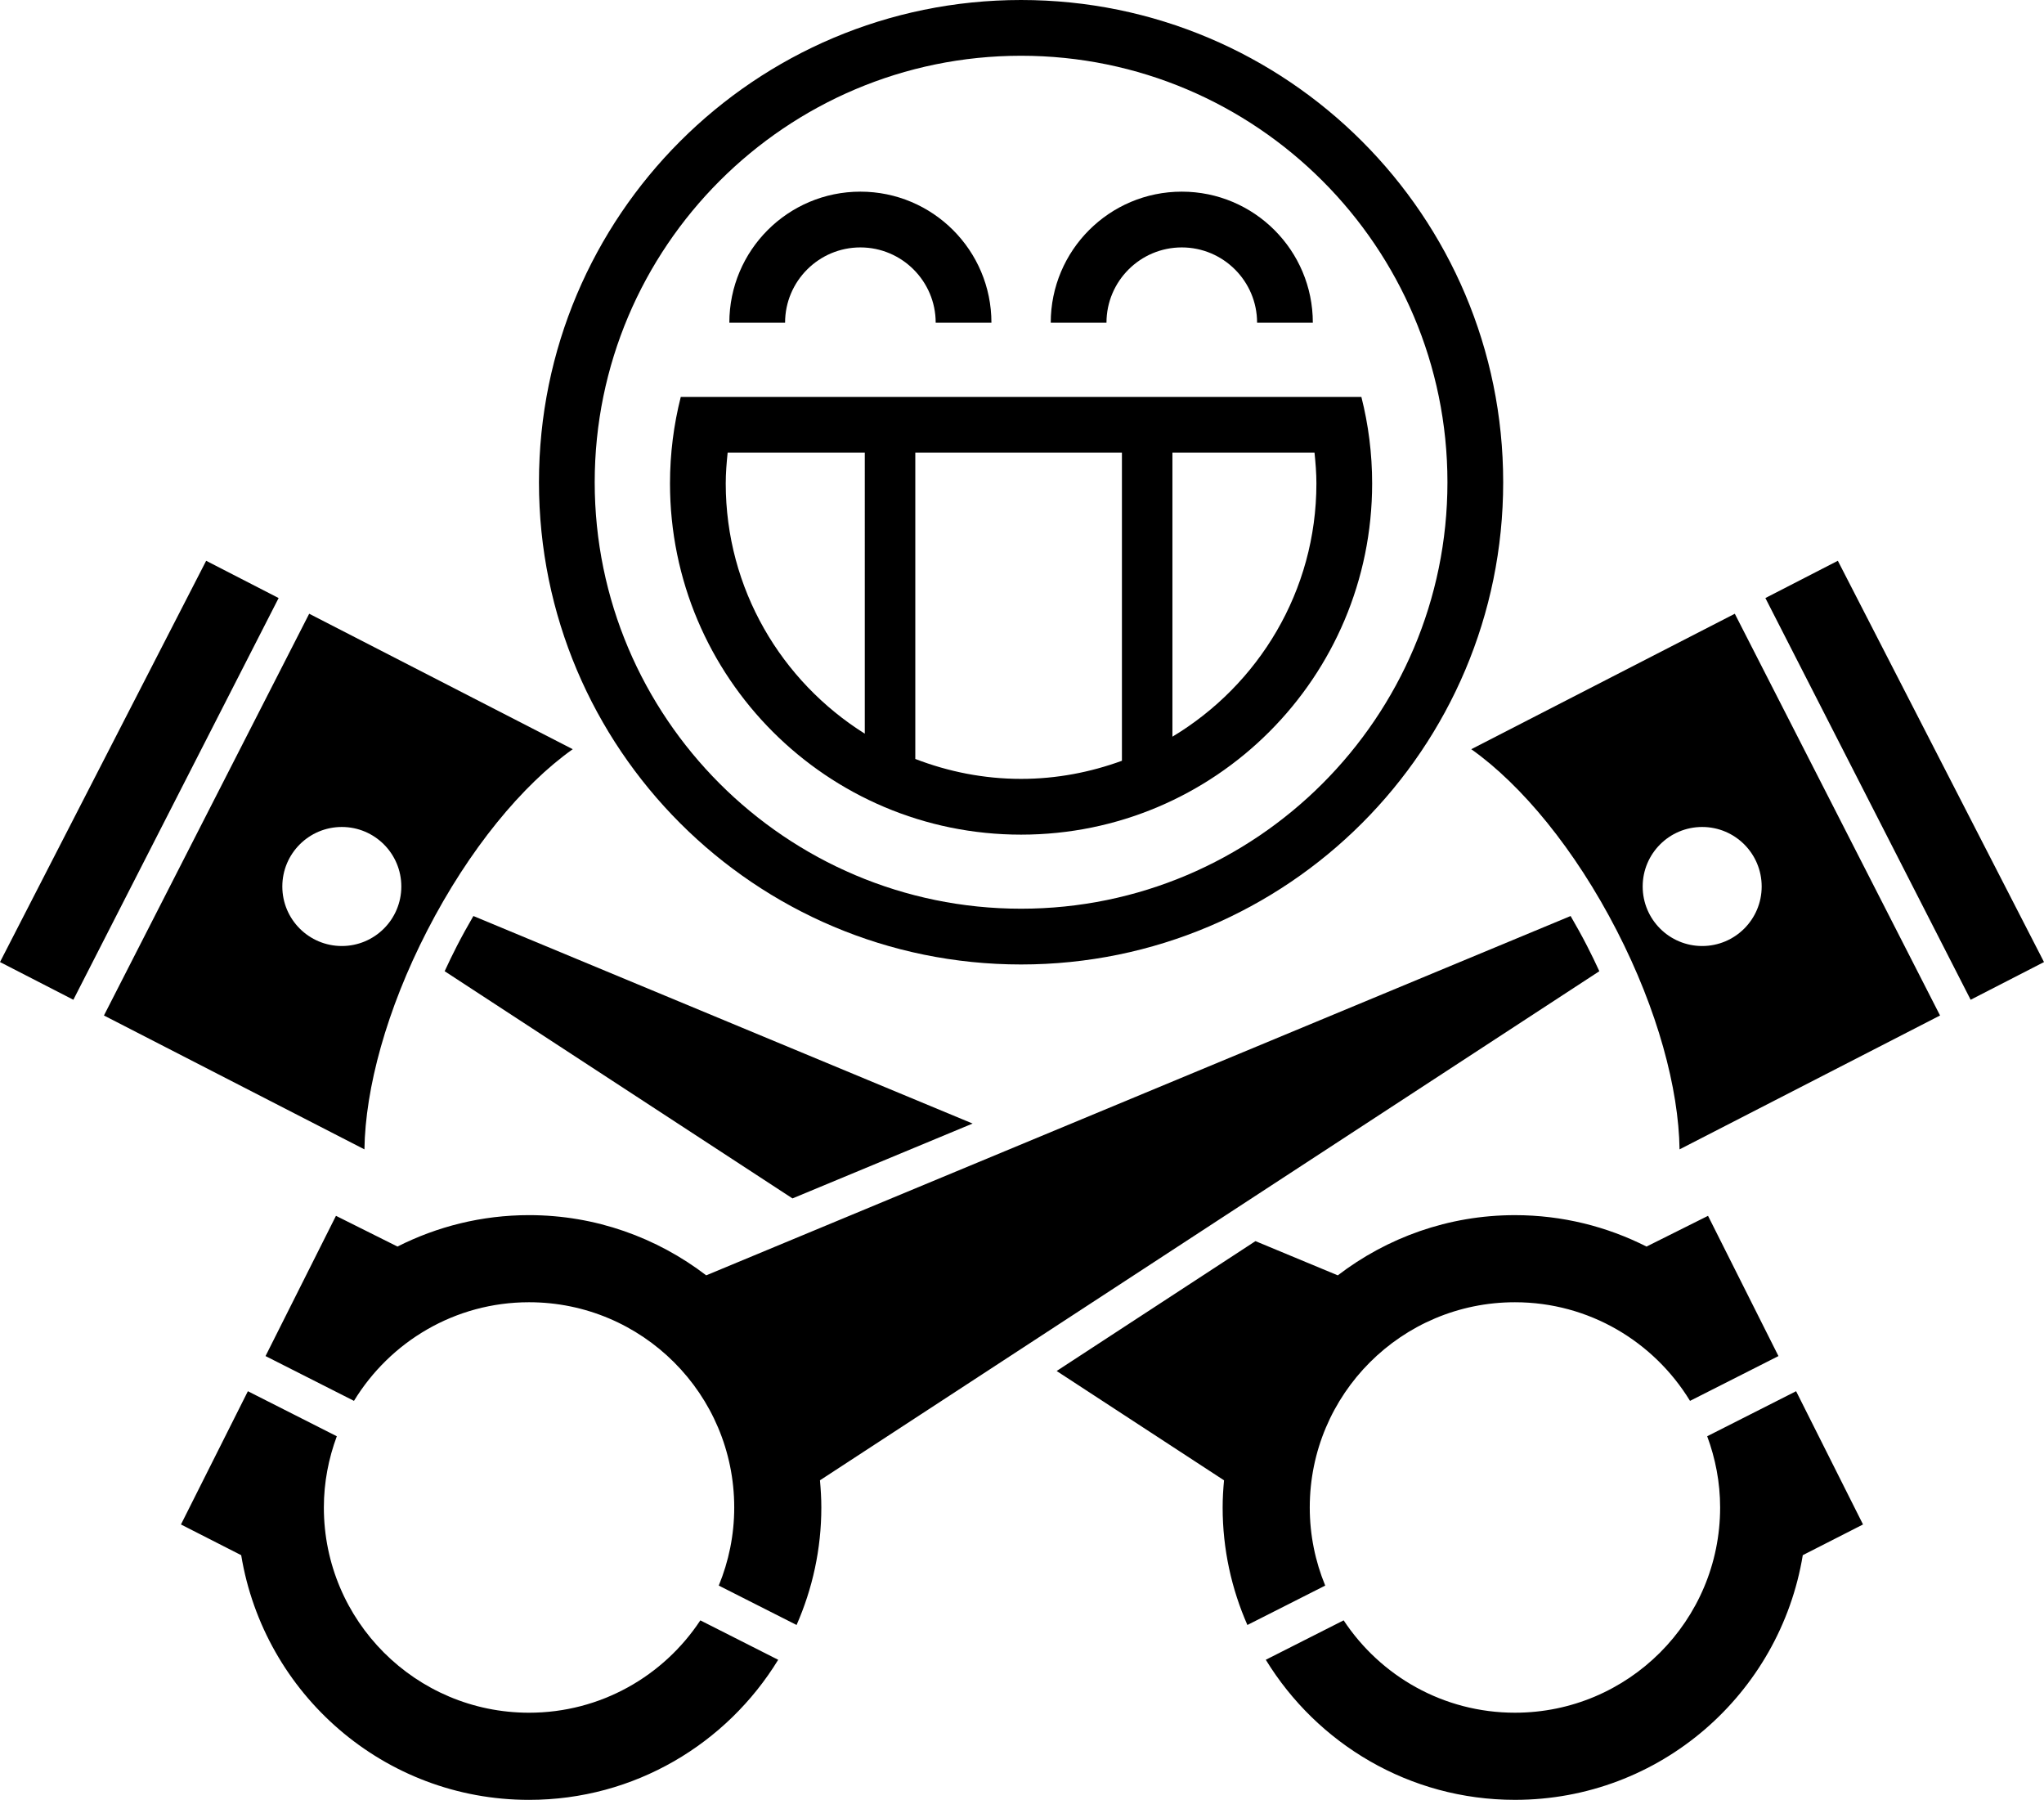 <?xml version="1.0" encoding="utf-8"?>
<!-- Generator: Adobe Illustrator 15.1.0, SVG Export Plug-In . SVG Version: 6.00 Build 0)  -->
<!DOCTYPE svg PUBLIC "-//W3C//DTD SVG 1.0//EN" "http://www.w3.org/TR/2001/REC-SVG-20010904/DTD/svg10.dtd">
<svg version="1.0" id="Layer_2" xmlns="http://www.w3.org/2000/svg" xmlns:xlink="http://www.w3.org/1999/xlink" x="0px" y="0px"
	 width="300px" height="264.099px" viewBox="0 0 300 264.099" enable-background="new 0 0 300 264.099" xml:space="preserve">
<path d="M215.94,109.934c7.369,5.212,15.22,14.678,21.364,26.629c5.976,11.615,9.08,23.159,9.206,32.088l38.233-19.645
	l-30.124-58.95L215.94,109.934z M258.563,130.078c0,4.826-3.907,8.734-8.733,8.734c-4.824,0-8.732-3.908-8.732-8.734
	c0-4.823,3.908-8.733,8.732-8.733C254.656,121.345,258.563,125.255,258.563,130.078z M269.742,82.285l-10.635,5.468l30.126,58.946
	L300,141.166L269.742,82.285z"/>
<path d="M77.649,251.313c-16.633,0-30.116-13.483-30.116-30.115c0-3.679,0.692-7.19,1.901-10.451l-13.052-6.609l-9.822,19.554
	l8.841,4.505c3.351,20.354,20.947,35.903,42.248,35.903c15.494,0,29.027-8.241,36.567-20.554l-11.427-5.785
	C97.402,245.92,88.161,251.313,77.649,251.313z M234.736,142.509c-0.567-1.238-1.165-2.474-1.797-3.702
	c-0.773-1.504-1.587-2.965-2.419-4.397l-126.868,52.724c-7.219-5.519-16.213-8.833-26.002-8.833c-6.952,0-13.503,1.675-19.311,4.61
	l-9.028-4.51L38.973,198.98l12.98,6.573c5.289-8.666,14.801-14.471,25.696-14.471c16.632,0,30.115,13.484,30.115,30.115
	c0,4.059-0.814,7.926-2.271,11.459l11.422,5.782c2.321-5.278,3.633-11.103,3.633-17.241c0-1.347-0.081-2.673-0.202-3.987
	L234.736,142.509z"/>
<path d="M45.38,90.056l-30.124,58.95l38.232,19.645c0.126-8.929,3.231-20.473,9.207-32.088
	c6.145-11.951,13.996-21.417,21.365-26.629L45.38,90.056z M50.17,121.345c4.825,0,8.733,3.911,8.733,8.733
	c0,4.826-3.908,8.734-8.733,8.734c-4.826,0-8.733-3.908-8.733-8.734C41.437,125.255,45.344,121.345,50.17,121.345z M0,141.166
	l10.767,5.533l30.126-58.946l-10.636-5.468L0,141.166z"/>
<path d="M67.061,138.807c-0.631,1.229-1.229,2.464-1.797,3.702l51.05,33.338c6.896-2.866,16.161-6.716,26.437-10.985L69.48,134.41
	C68.648,135.842,67.834,137.303,67.061,138.807z M263.616,204.137l-13.05,6.609c1.207,3.261,1.899,6.772,1.899,10.451
	c0,16.632-13.483,30.115-30.115,30.115c-10.512,0-19.752-5.393-25.142-13.553l-11.427,5.785
	c7.54,12.313,21.073,20.554,36.568,20.554c21.299,0,38.896-15.55,42.247-35.903l8.841-4.505L263.616,204.137z M192.235,221.198
	c0-16.631,13.481-30.115,30.115-30.115c10.893,0,20.406,5.805,25.696,14.471l12.979-6.573l-10.336-20.578l-9.028,4.51
	c-5.808-2.936-12.358-4.61-19.311-4.61c-9.79,0-18.784,3.314-26.002,8.833l-12.082-5.021c-10.122,6.611-20.26,13.228-29.18,19.056
	l24.567,16.041c-0.123,1.314-0.204,2.641-0.204,3.987c0,6.139,1.313,11.963,3.633,17.241l11.423-5.782
	C193.049,229.124,192.235,225.256,192.235,221.198z"/>
<path d="M220.624,70.759c0,39.08-31.681,70.761-70.759,70.761c-39.081,0-70.761-31.681-70.761-70.761
	C79.104,31.68,110.784,0,149.865,0C188.943,0,220.624,31.68,220.624,70.759z M87.285,70.759c0,34.506,28.073,62.579,62.58,62.579
	c34.505,0,62.578-28.072,62.578-62.579c0-34.505-28.073-62.578-62.578-62.578C115.358,8.182,87.285,36.254,87.285,70.759z"/>
<path d="M199.811,58.241H99.918c-1.031,4.063-1.582,8.316-1.582,12.7c0,28.459,23.07,51.529,51.528,51.529
	s51.527-23.07,51.527-51.529C201.392,66.558,200.841,62.304,199.811,58.241z M126.927,107.655
	c-12.233-7.671-20.41-21.24-20.41-36.714c0-1.513,0.125-3.018,0.28-4.518h20.129V107.655z M134.339,111.364V66.423h30.327v45.207
	c-4.627,1.689-9.598,2.658-14.801,2.658C144.389,114.288,139.167,113.225,134.339,111.364z M172.077,108.095V66.423h20.855
	c0.155,1.5,0.278,3.005,0.278,4.518C193.21,86.718,184.71,100.512,172.077,108.095z"/>
<path d="M173.451,36.304c6.095,0,11.053,4.958,11.053,11.051h8.181c0-10.622-8.612-19.233-19.233-19.233
	c-10.623,0-19.234,8.611-19.234,19.233h8.181C162.397,41.261,167.355,36.304,173.451,36.304z"/>
<path d="M126.278,36.304c6.095,0,11.054,4.958,11.054,11.051h8.181c0-10.622-8.611-19.233-19.234-19.233
	c-10.622,0-19.233,8.611-19.233,19.233h8.181C115.225,41.261,120.183,36.304,126.278,36.304z"/>
</svg>
